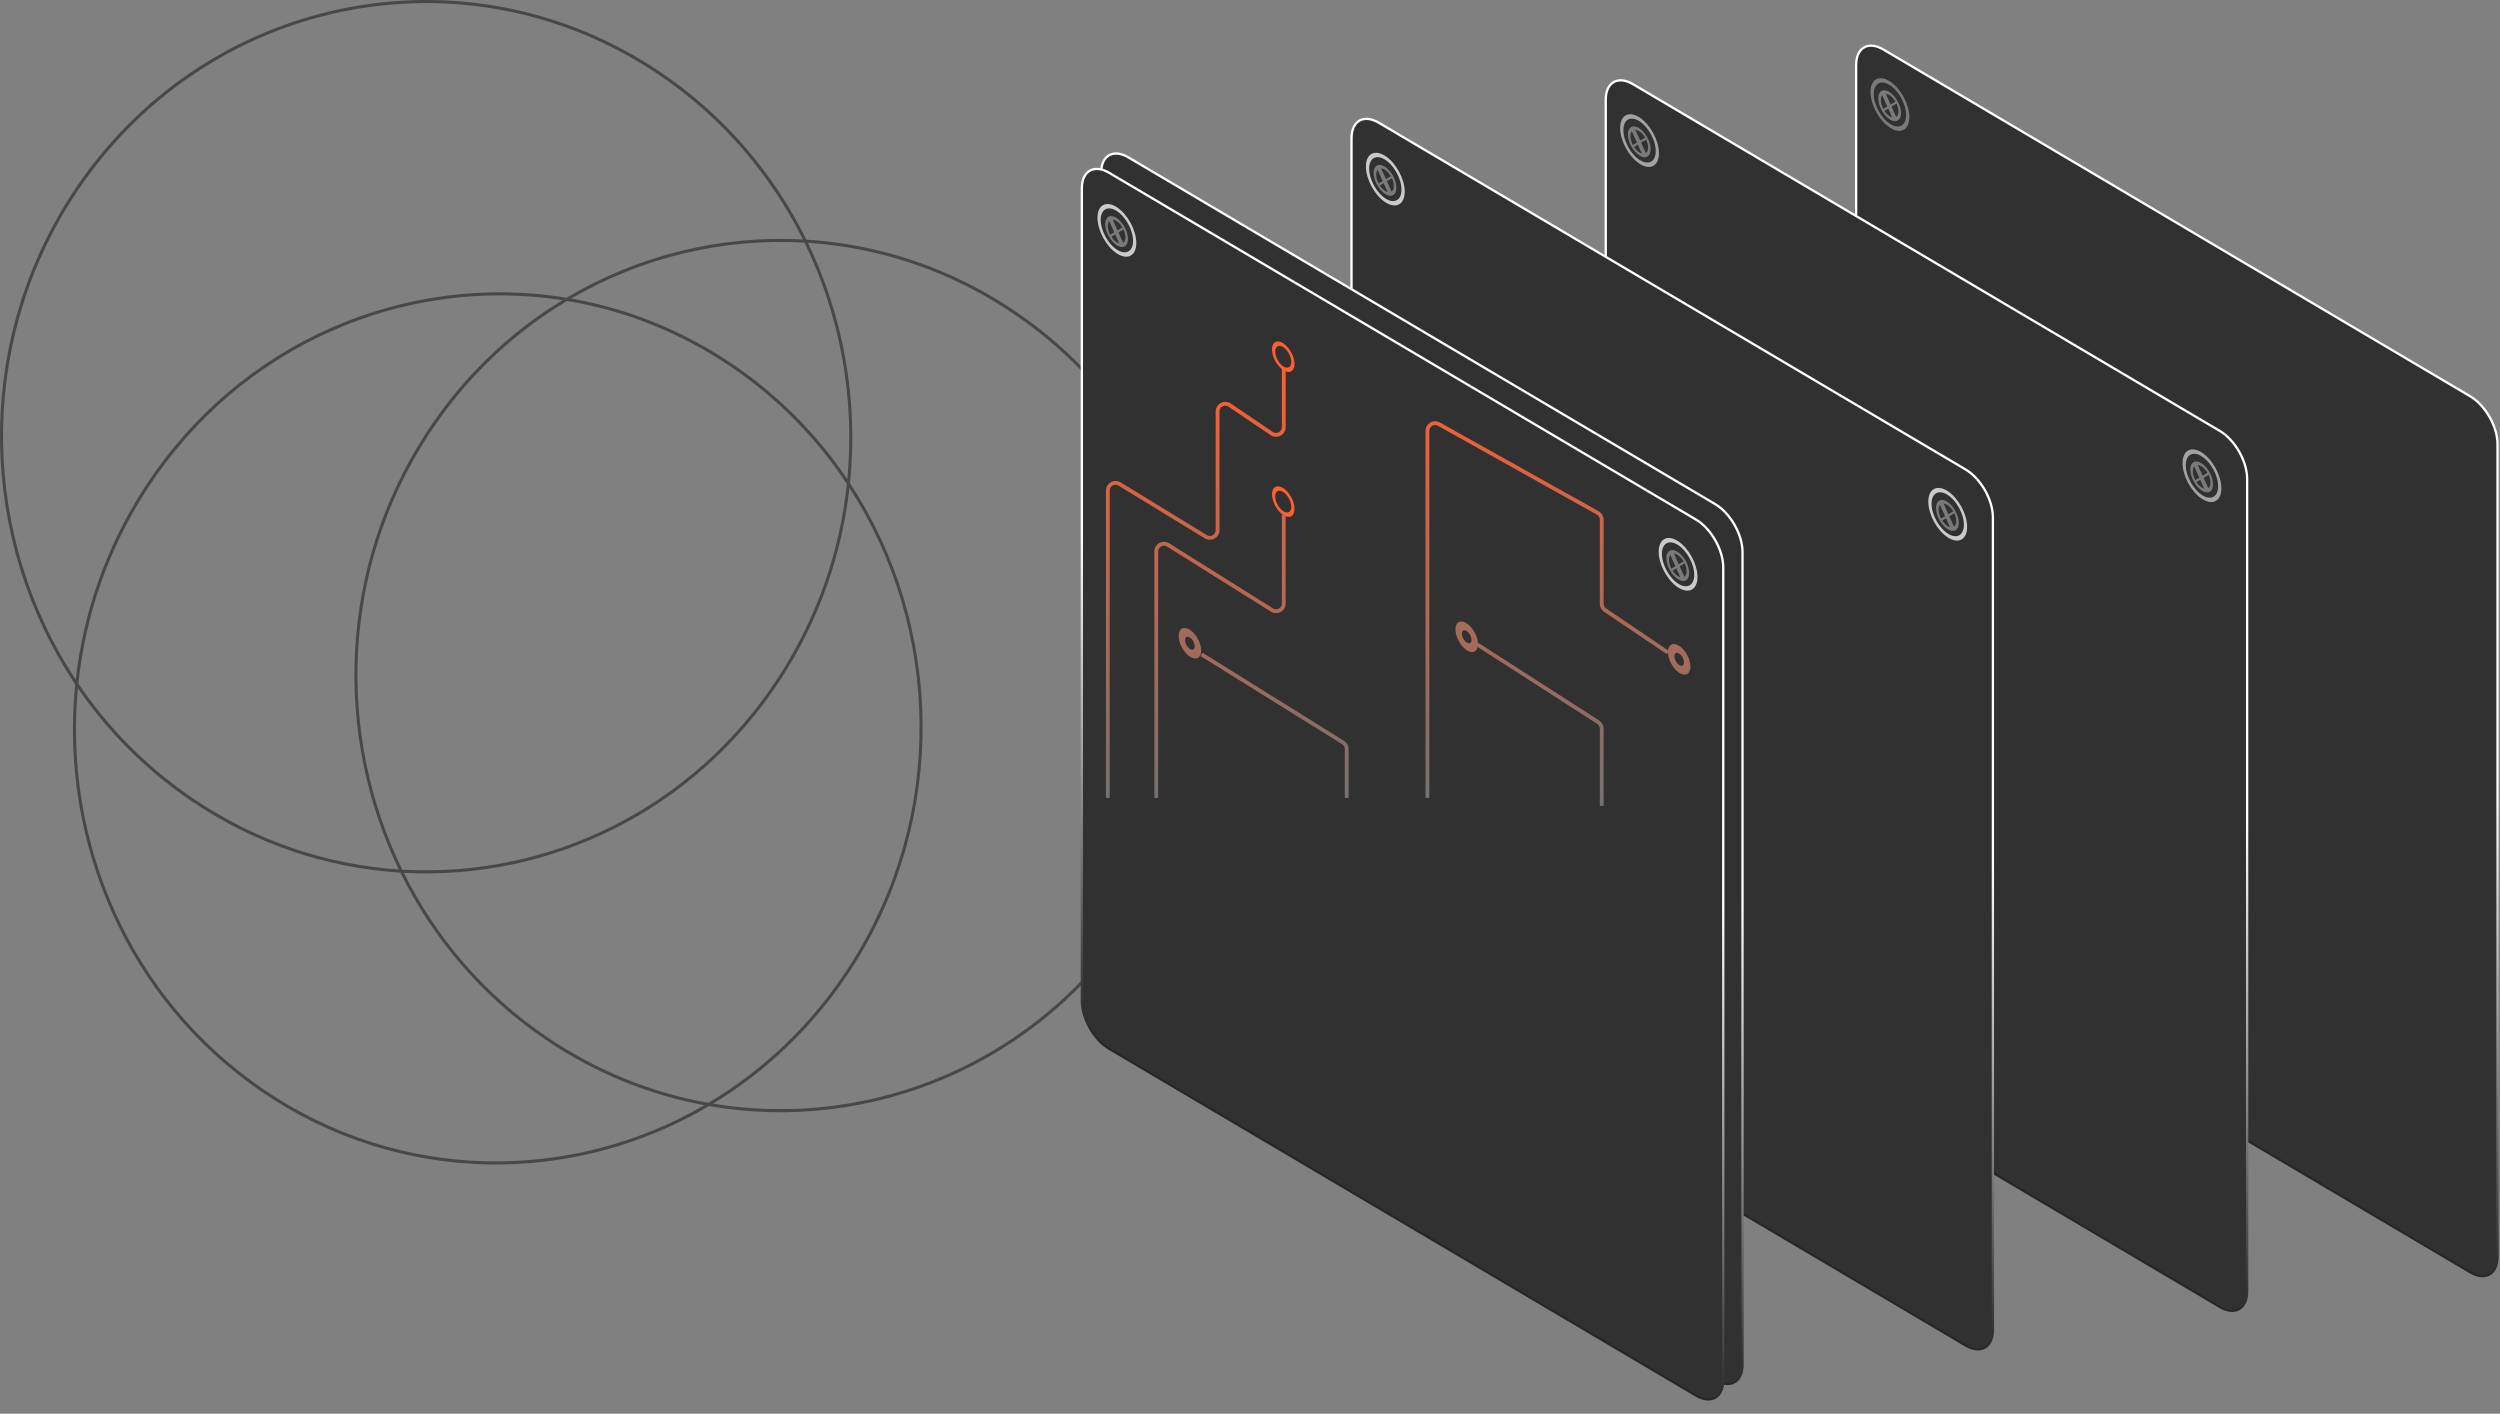 <svg width="649" height="367" viewBox="0 0 649 367" fill="none" xmlns="http://www.w3.org/2000/svg">
<rect x="0" y="0" width="649" height="367" fill="#808080" stroke="none"/>
<path d="M18.446 50.656C52.217 -1.498 120.867 -15.696 171.781 18.943C188.336 30.205 200.975 45.245 209.336 62.206C228.155 63.37 246.938 69.484 263.78 80.943C314.694 115.581 328.593 185.94 294.822 238.093C269.869 276.631 225.87 294.442 184.055 287.141C148.937 307.886 104.032 307.988 68.074 283.525C32.78 259.513 15.414 218.166 19.524 177.66C-5.342 140.643 -7.27 90.371 18.446 50.656ZM20.221 178.686C16.5 218.605 33.746 259.202 68.509 282.853C103.923 306.946 148.088 307.039 182.834 286.92C168.483 284.244 154.413 278.6 141.487 269.806C124.932 258.543 112.292 243.502 103.931 226.539C85.112 225.375 66.329 219.264 49.487 207.806C37.705 199.79 27.907 189.86 20.221 178.686ZM209.743 63.04C219.048 82.308 222.863 103.998 220.658 125.426C244.914 162.27 246.544 212.074 220.995 251.531C211.425 266.31 199.068 278.05 185.119 286.503C226.352 293.325 269.568 275.622 294.16 237.643C327.694 185.855 313.889 116 263.346 81.614C246.76 70.33 228.277 64.265 209.743 63.04ZM220.524 126.672C218.573 143.806 212.765 160.739 202.822 176.093C180.403 210.716 142.611 228.61 104.842 226.594C113.145 243.266 125.622 258.045 141.922 269.134C155.033 278.054 169.331 283.71 183.902 286.294C198.082 277.867 210.646 266.042 220.334 251.08C245.521 212.183 244.104 163.168 220.524 126.672ZM147.229 78.131C133.165 86.526 120.715 98.268 111.108 113.105C88.569 147.913 87.415 190.884 104.429 225.76C142.076 227.928 179.81 210.161 202.161 175.643C212.216 160.114 218.013 142.961 219.841 125.627C212.114 113.958 202.096 103.607 189.933 95.332C176.614 86.271 162.057 80.605 147.229 78.131ZM145.992 77.933C105.18 71.619 62.519 89.405 38.108 127.105C27.982 142.743 22.157 160.017 20.342 177.454C28.049 188.862 37.956 198.993 49.923 207.134C66.508 218.418 84.99 224.482 103.524 225.706C86.595 190.651 87.837 147.573 110.446 112.656C119.932 98.007 132.169 86.352 145.992 77.933ZM171.346 19.614C120.803 -14.772 52.641 -0.683 19.108 51.105C-6.249 90.264 -4.538 139.752 19.654 176.426C21.591 159.182 27.431 142.124 37.446 126.656C62.221 88.396 105.667 70.494 147.068 77.287C165.667 66.249 187.05 61.012 208.426 62.153C200.123 45.482 187.645 30.703 171.346 19.614ZM208.838 62.987C187.785 61.775 166.706 66.797 148.304 77.497C162.91 80.07 177.236 85.727 190.367 94.662C202.344 102.81 212.256 112.955 219.965 124.386C221.961 103.268 218.081 81.933 208.838 62.987Z" fill="#484848"/>
<path d="M488.928 240.257L641.28 330.284C645.187 332.593 648.355 330.785 648.355 326.246V115.283C648.355 110.745 645.187 105.193 641.28 102.884L488.928 12.857C485.02 10.548 481.852 12.356 481.852 16.895V227.857C481.852 232.396 485.02 237.948 488.928 240.257Z" fill="#313131" stroke="url(#paint0_linear_8_63)" stroke-width="0.6"/>
<circle cx="6.005" cy="6.005" r="5.505" transform="matrix(-0.839 -0.545 -2.68265e-10 1 495.667 24.399)" stroke="#7A7A7A"/>
<circle cx="3.527" cy="3.527" r="3.127" transform="matrix(-0.839 -0.545 -2.68265e-10 1 493.509 25.838)" stroke="#7A7A7A" stroke-width="0.8"/>
<path d="M492.429 26.491L488.832 28.65" stroke="#7A7A7A" stroke-width="0.6"/>
<path d="M488.832 23.973L492.071 31.168" stroke="#7A7A7A"/>
<path d="M423.928 249.257L576.28 339.284C580.187 341.593 583.355 339.785 583.355 335.246V124.283C583.355 119.745 580.187 114.193 576.28 111.884L423.928 21.857C420.02 19.548 416.852 21.356 416.852 25.895V236.857C416.852 241.396 420.02 246.948 423.928 249.257Z" fill="#313131" stroke="url(#paint1_linear_8_63)" stroke-width="0.6"/>
<path d="M357.928 259.257L510.28 349.284C514.187 351.593 517.355 349.785 517.355 345.246V134.283C517.355 129.745 514.187 124.193 510.28 121.884L357.928 31.857C354.02 29.548 350.852 31.356 350.852 35.895V246.857C350.852 251.396 354.02 256.948 357.928 259.257Z" fill="#313131" stroke="url(#paint2_linear_8_63)" stroke-width="0.6"/>
<path d="M292.928 268.257L445.28 358.284C449.187 360.593 452.355 358.785 452.355 354.246V143.283C452.355 138.745 449.187 133.193 445.28 130.884L292.928 40.857C289.02 38.548 285.852 40.356 285.852 44.895V255.857C285.852 260.396 289.02 265.948 292.928 268.257Z" fill="#313131" stroke="url(#paint3_linear_8_63)" stroke-width="0.6"/>
<path d="M287.928 272.257L440.28 362.284C444.187 364.593 447.355 362.785 447.355 358.246V147.283C447.355 142.745 444.187 137.193 440.28 134.884L287.928 44.857C284.02 42.548 280.852 44.356 280.852 48.895V259.857C280.852 264.396 284.02 269.948 287.928 272.257Z" fill="#313131" stroke="url(#paint4_linear_8_63)" stroke-width="0.6"/>
<path d="M300.164 207.149V143.157C300.164 141.585 301.894 140.627 303.226 141.462L330.204 158.364C331.536 159.198 333.266 158.24 333.266 156.669V133.737M349.608 207.149V194.457C349.608 193.766 349.251 193.125 348.665 192.759L311.897 169.87M370.558 207.149V111.846C370.558 110.319 372.201 109.355 373.534 110.101L414.788 133.165C415.42 133.518 415.812 134.186 415.812 134.91V156.731C415.812 157.395 416.141 158.016 416.691 158.388L432.991 169.406M383.548 167.333L414.893 187.48C415.465 187.848 415.812 188.482 415.812 189.162V209.223M287.594 207.149V127.35C287.594 125.788 289.304 124.829 290.637 125.644L313.043 139.342C314.376 140.157 316.087 139.198 316.087 137.636V106.811C316.087 105.208 317.879 104.256 319.207 105.154L330.146 112.549C331.474 113.447 333.266 112.495 333.266 110.892V95.579" stroke="url(#paint5_linear_8_63)"/>
<circle cx="3.487" cy="3.487" r="2.987" transform="matrix(-0.839 -0.545 -2.68265e-10 1 336.059 128.626)" stroke="#FF5E31"/>
<circle cx="3.487" cy="3.487" r="2.987" transform="matrix(-0.839 -0.545 -2.68265e-10 1 336.059 91.022)" stroke="#FF5E31"/>
<circle cx="3.487" cy="3.487" r="2.487" transform="matrix(-0.839 -0.545 -2.68265e-10 1 311.825 165.392)" stroke="#A06B5C" stroke-width="2"/>
<circle cx="3.487" cy="3.487" r="2.487" transform="matrix(-0.839 -0.545 -2.68265e-10 1 383.688 163.721)" stroke="#A46A5A" stroke-width="2"/>
<circle cx="3.487" cy="3.487" r="2.487" transform="matrix(-0.839 -0.545 -2.68265e-10 1 438.842 169.57)" stroke="#A36B5B" stroke-width="2"/>
<circle cx="6.005" cy="6.005" r="5.505" transform="matrix(-0.839 -0.545 -2.68265e-10 1 440.667 143.765)" stroke="#CACACA"/>
<circle cx="3.527" cy="3.527" r="3.127" transform="matrix(-0.839 -0.545 -2.68265e-10 1 438.509 145.204)" stroke="#7A7A7A" stroke-width="0.8"/>
<path d="M437.429 145.857L433.832 148.015" stroke="#7A7A7A" stroke-width="0.6"/>
<path d="M433.832 143.339L437.071 150.534" stroke="#7A7A7A"/>
<circle cx="6.005" cy="6.005" r="5.505" transform="matrix(-0.839 -0.545 -2.68265e-10 1 294.981 57.069)" stroke="#CACACA"/>
<circle cx="3.527" cy="3.527" r="3.127" transform="matrix(-0.839 -0.545 -2.68265e-10 1 292.824 58.508)" stroke="#7A7A7A" stroke-width="0.8"/>
<path d="M291.744 59.161L288.146 61.319" stroke="#7A7A7A" stroke-width="0.6"/>
<path d="M288.147 56.643L291.385 63.838" stroke="#7A7A7A"/>
<circle cx="6.005" cy="6.005" r="5.505" transform="matrix(-0.839 -0.545 -2.68265e-10 1 510.667 130.765)" stroke="#CACACA"/>
<circle cx="3.527" cy="3.527" r="3.127" transform="matrix(-0.839 -0.545 -2.68265e-10 1 508.509 132.204)" stroke="#7A7A7A" stroke-width="0.8"/>
<path d="M507.429 132.857L503.832 135.015" stroke="#7A7A7A" stroke-width="0.6"/>
<path d="M503.832 130.339L507.071 137.534" stroke="#7A7A7A"/>
<circle cx="6.005" cy="6.005" r="5.505" transform="matrix(-0.839 -0.545 -2.68265e-10 1 364.667 43.765)" stroke="#CACACA"/>
<circle cx="3.527" cy="3.527" r="3.127" transform="matrix(-0.839 -0.545 -2.68265e-10 1 362.509 45.204)" stroke="#7A7A7A" stroke-width="0.8"/>
<path d="M361.429 45.857L357.832 48.015" stroke="#7A7A7A" stroke-width="0.6"/>
<path d="M357.833 43.339L361.071 50.534" stroke="#7A7A7A"/>
<circle cx="6.005" cy="6.005" r="5.505" transform="matrix(-0.839 -0.545 -2.68265e-10 1 576.667 120.765)" stroke="#A3A3A3"/>
<circle cx="3.527" cy="3.527" r="3.127" transform="matrix(-0.839 -0.545 -2.68265e-10 1 574.509 122.204)" stroke="#7A7A7A" stroke-width="0.8"/>
<path d="M573.429 122.857L569.832 125.015" stroke="#7A7A7A" stroke-width="0.6"/>
<path d="M569.832 120.339L573.071 127.534" stroke="#7A7A7A"/>
<circle cx="6.005" cy="6.005" r="5.505" transform="matrix(-0.839 -0.545 -2.68265e-10 1 430.667 33.765)" stroke="#A3A3A3"/>
<circle cx="3.527" cy="3.527" r="3.127" transform="matrix(-0.839 -0.545 -2.68265e-10 1 428.509 35.204)" stroke="#7A7A7A" stroke-width="0.8"/>
<path d="M427.429 35.857L423.832 38.015" stroke="#7A7A7A" stroke-width="0.6"/>
<path d="M423.832 33.339L427.071 40.534" stroke="#7A7A7A"/>
<defs>
<linearGradient id="paint0_linear_8_63" x1="565.104" y1="285.57" x2="622.166" y2="189.004" gradientUnits="userSpaceOnUse">
<stop stop-color="#262626"/>
<stop offset="1" stop-color="white"/>
</linearGradient>
<linearGradient id="paint1_linear_8_63" x1="500.104" y1="294.57" x2="557.166" y2="198.004" gradientUnits="userSpaceOnUse">
<stop stop-color="#262626"/>
<stop offset="1" stop-color="white"/>
</linearGradient>
<linearGradient id="paint2_linear_8_63" x1="434.104" y1="304.57" x2="491.166" y2="208.004" gradientUnits="userSpaceOnUse">
<stop stop-color="#262626"/>
<stop offset="1" stop-color="white"/>
</linearGradient>
<linearGradient id="paint3_linear_8_63" x1="369.104" y1="313.57" x2="426.166" y2="217.004" gradientUnits="userSpaceOnUse">
<stop stop-color="#262626"/>
<stop offset="1" stop-color="white"/>
</linearGradient>
<linearGradient id="paint4_linear_8_63" x1="364.104" y1="317.57" x2="421.166" y2="221.004" gradientUnits="userSpaceOnUse">
<stop stop-color="#262626"/>
<stop offset="1" stop-color="white"/>
</linearGradient>
<linearGradient id="paint5_linear_8_63" x1="360.292" y1="95.579" x2="360.292" y2="209.223" gradientUnits="userSpaceOnUse">
<stop stop-color="#FF5E31"/>
<stop offset="1" stop-color="#717171"/>
</linearGradient>
</defs>
</svg>
